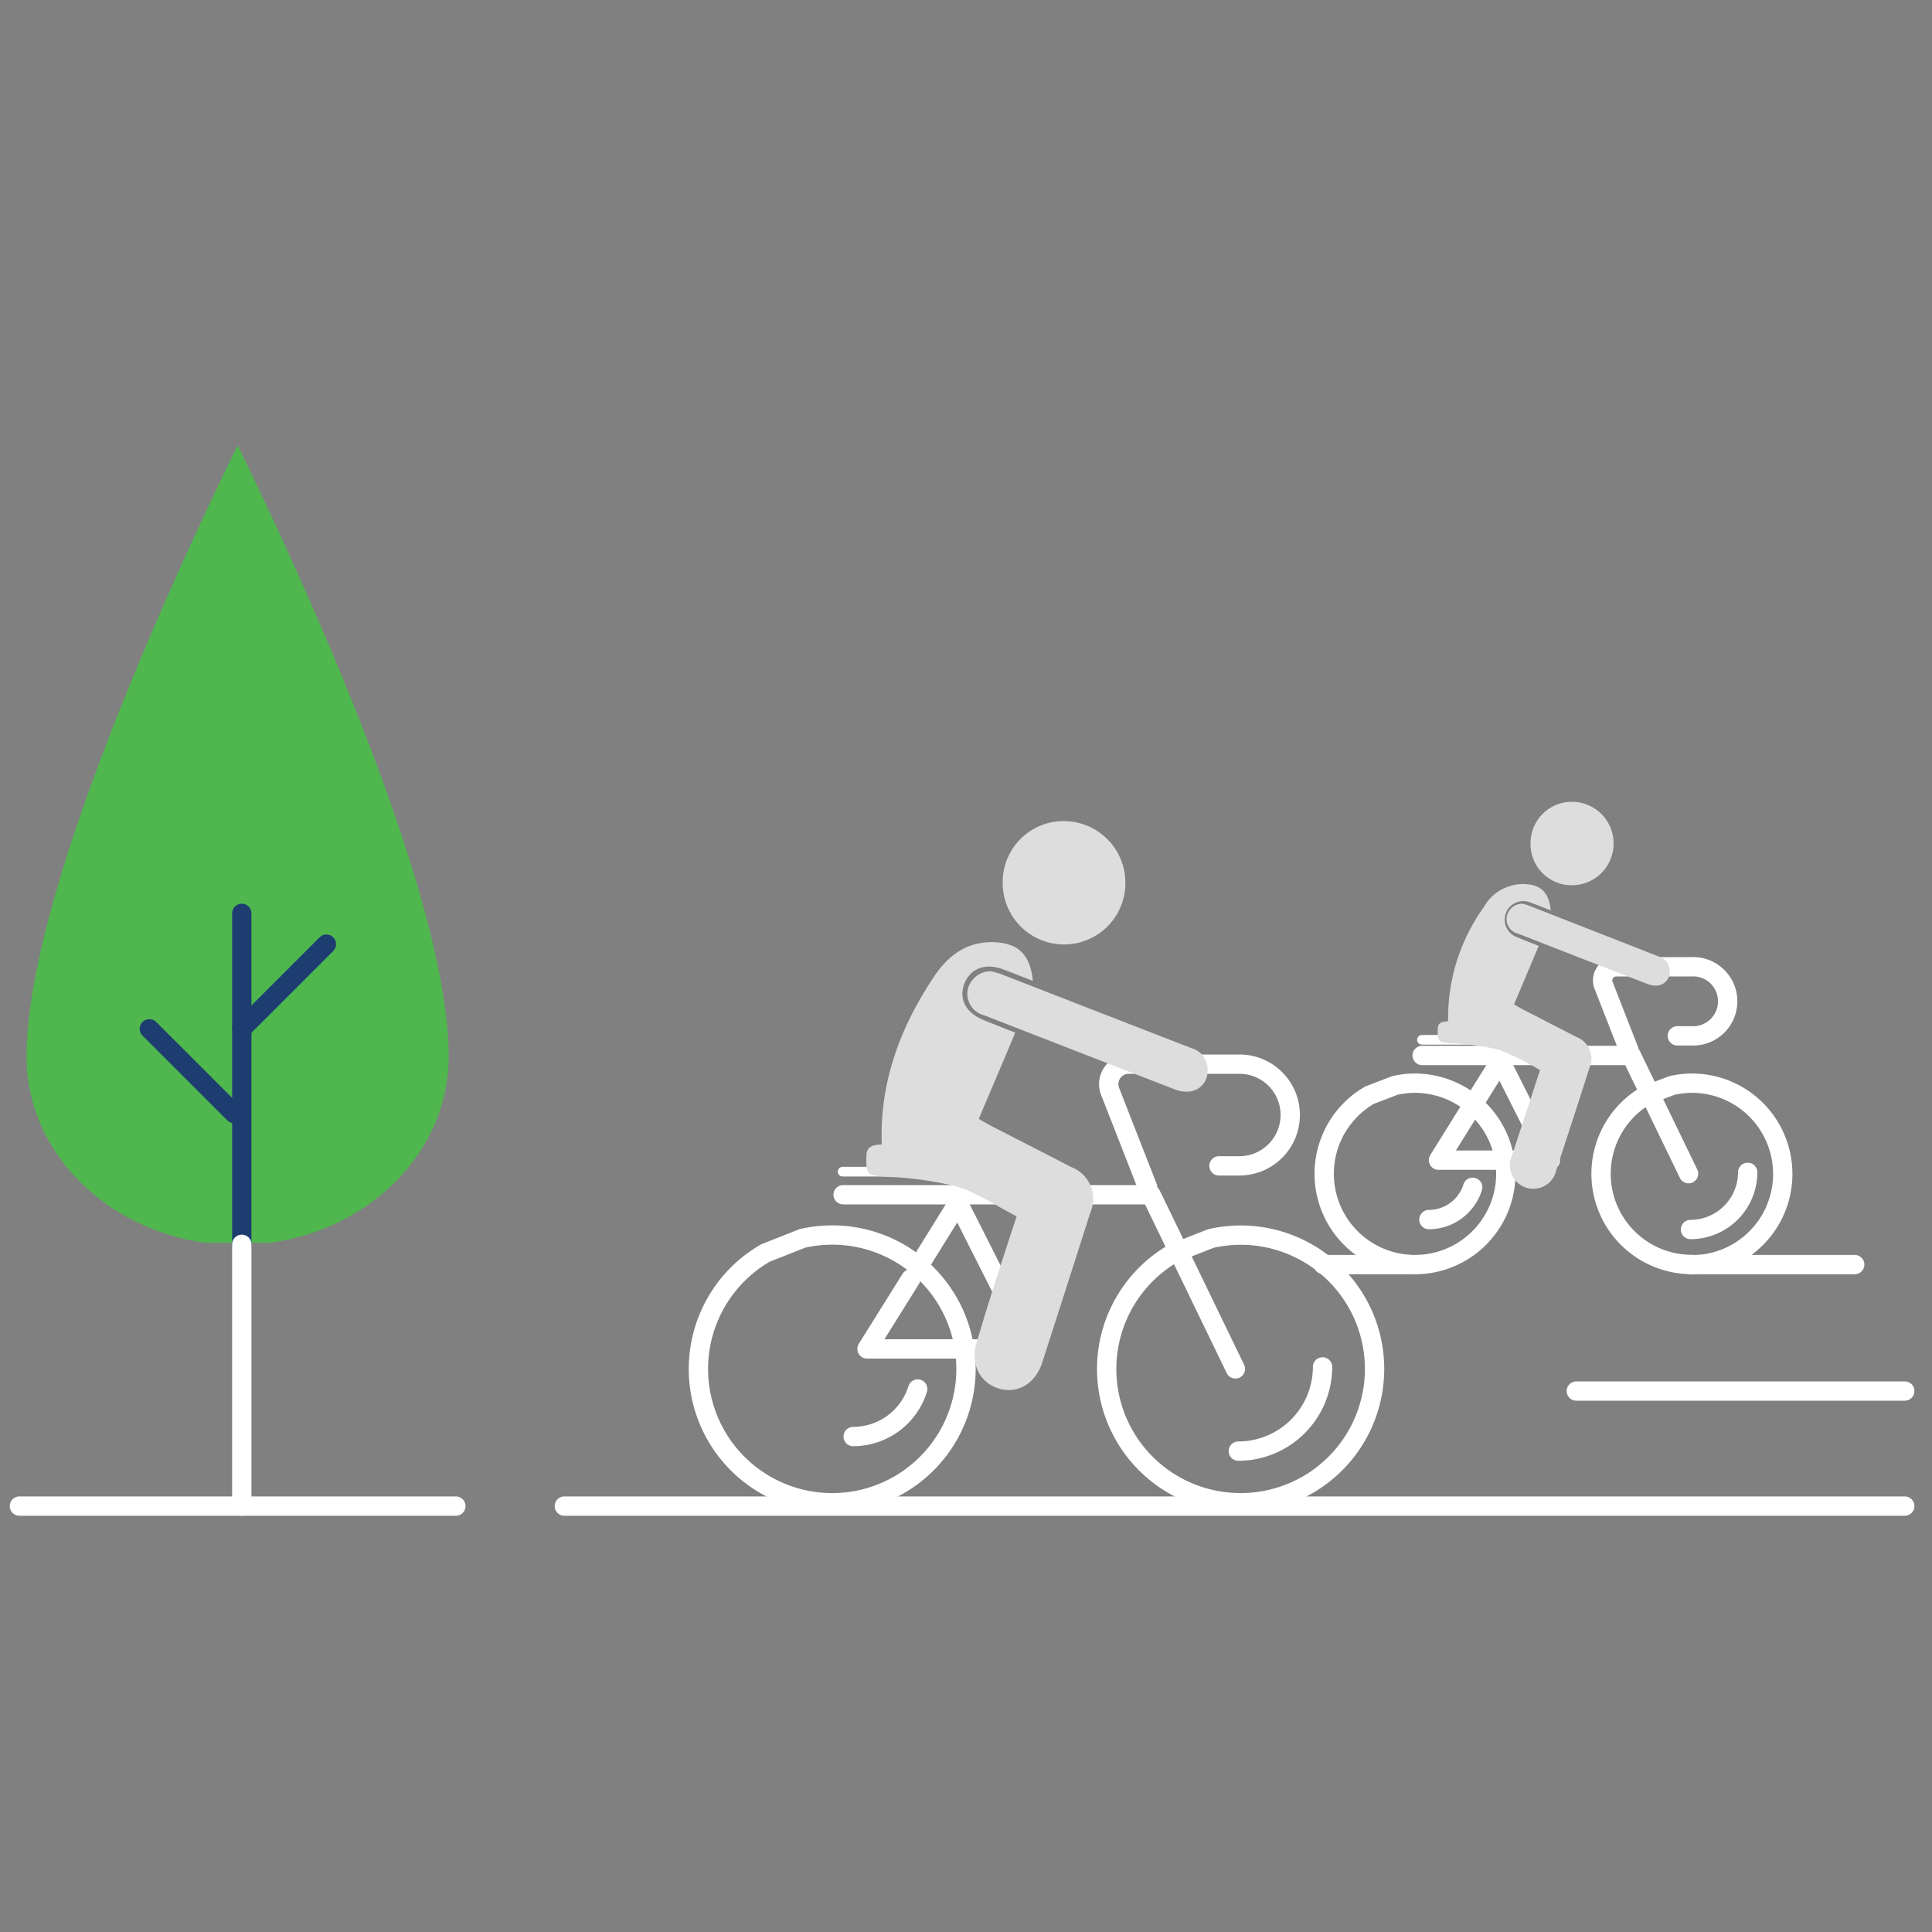 <svg id="Layer_1" data-name="Layer 1" xmlns="http://www.w3.org/2000/svg" viewBox="0 0 200 200"><rect x="0" y="0" width="200" height="200" fill="#808080" stroke="none"/><defs><style>.cls-1,.cls-2,.cls-4{fill:none;stroke-linecap:round;stroke-linejoin:round;}.cls-1,.cls-2{stroke:#fff;}.cls-1,.cls-4{stroke-width:2px;}.cls-3{fill:#4fb74e;}.cls-4{stroke:#1d3d70;}.cls-5{fill:#ddd;}</style></defs><path class="cls-1" d="M155.88,121.5a9.4,9.4,0,1,1-14.1-8.13l2.61-1a9.05,9.05,0,0,1,2.09-.24,9.42,9.42,0,0,1,9.29,8A9.23,9.23,0,0,1,155.88,121.5Z"/><polyline class="cls-1" points="147.22 109.26 168.87 109.26 174.8 121.5"/><path class="cls-1" d="M173.64,107.23h1.44a3.58,3.58,0,1,0,0-7.15H167.3A1.41,1.41,0,0,0,166,102l2.64,6.75"/><line class="cls-2" x1="147.2" y1="107.64" x2="152.35" y2="107.64"/><path class="cls-1" d="M152.45,122.91a4.76,4.76,0,0,1-4.53,3.34"/><polyline class="cls-1" points="152.52 114.31 155.31 109.83 160.49 120.1 155.77 120.1"/><polyline class="cls-1" points="155.19 120.1 148.91 120.1 151.98 115.17"/><path class="cls-1" d="M175.15,130.9a9.39,9.39,0,0,1-4.7-17.53l2.62-1a9.54,9.54,0,0,1,2.08-.24,9.4,9.4,0,1,1,0,18.8Z"/><path class="cls-1" d="M175,127.28a5.93,5.93,0,0,0,5.92-5.92"/><path class="cls-3" d="M2.75,109.4c0-16.72,15.19-49.67,21.85-63.31,6.66,13.64,21.85,46.59,21.85,63.31,0,9.72-8,17.8-18.47,19.25H21.22C10.77,127.2,2.75,119.12,2.75,109.4Z"/><line class="cls-4" x1="25.03" y1="128.81" x2="25.03" y2="94.55"/><line class="cls-4" x1="25.03" y1="106.5" x2="33.79" y2="97.74"/><line class="cls-4" x1="24.23" y1="115.27" x2="15.46" y2="106.5"/><line class="cls-1" x1="25.03" y1="155.91" x2="25.03" y2="128.81"/><path class="cls-1" d="M58.42,155.91H197.18"/><line class="cls-1" x1="47.19" y1="155.91" x2="2.01" y2="155.91"/><path class="cls-1" d="M100,141.71a13.85,13.85,0,1,1-20.76-12l3.85-1.52a14.07,14.07,0,0,1,3.06-.34,13.83,13.83,0,0,1,13.69,11.77A14.21,14.21,0,0,1,100,141.71Z"/><polyline class="cls-1" points="87.28 123.68 119.16 123.68 127.89 141.71"/><path class="cls-1" d="M126.19,120.69h2.12a5.27,5.27,0,0,0,5-6.89,5.25,5.25,0,0,0-5-3.64H116.85a2.07,2.07,0,0,0-1.93,2.83l3.89,9.94"/><line class="cls-2" x1="87.23" y1="121.29" x2="94.83" y2="121.29"/><path class="cls-1" d="M95,143.79a7,7,0,0,1-6.68,4.92"/><polyline class="cls-1" points="95.08 131.11 99.18 124.51 106.82 139.64 99.86 139.64"/><polyline class="cls-1" points="99.01 139.64 89.75 139.64 94.28 132.39"/><path class="cls-1" d="M128.41,155.56a13.84,13.84,0,0,1-6.92-25.83l3.86-1.52a13.85,13.85,0,1,1,3.06,27.35Z"/><path class="cls-1" d="M128.19,150.22a8.73,8.73,0,0,0,8.72-8.72"/><path class="cls-5" d="M159.42,110.78a26.3,26.3,0,0,0-4.22-2.1,24.28,24.28,0,0,0-5-.68c-1.3-.1-1.4-.15-1.37-1.43,0-.8.55-.8,1.08-.85a19.65,19.65,0,0,1,3.67-11.78,4.67,4.67,0,0,1,4.27-2.42c1.67.07,2.5.88,2.68,2.72-.75-.29-1.45-.57-2.15-.83A1.91,1.91,0,1,0,157,97c.77.32,1.54.62,2.29.92l-2.56,6.06.95.53,5.54,2.85a2.39,2.39,0,0,1,1.32,3.19q-1.69,5.28-3.43,10.57a2.43,2.43,0,1,1-4.58-1.52C157.49,116.65,158.45,113.76,159.42,110.78Z"/><path class="cls-5" d="M158.44,87.33A4.28,4.28,0,0,1,162.72,83a4.32,4.32,0,1,1,0,8.64A4.26,4.26,0,0,1,158.44,87.33Z"/><path class="cls-5" d="M157.59,93.55a5.17,5.17,0,0,1,.66.19L171.67,99a1.55,1.55,0,0,1,1.18,1.67,1.41,1.41,0,0,1-1.3,1.36,2.18,2.18,0,0,1-1-.17q-6.69-2.58-13.35-5.19A1.56,1.56,0,0,1,156,94.78,1.66,1.66,0,0,1,157.59,93.55Z"/><path class="cls-5" d="M105.24,125.92c-2.16-1.11-4.08-2.47-6.22-3.1a35.75,35.75,0,0,0-7.33-1c-1.92-.15-2.06-.22-2-2.11,0-1.17.81-1.17,1.59-1.24-.23-6.46,1.91-12.12,5.4-17.36,1.5-2.24,3.46-3.69,6.3-3.57,2.45.11,3.67,1.3,3.94,4-1.1-.43-2.13-.84-3.16-1.22-1.76-.65-3.31-.06-3.92,1.49s.12,3,1.88,3.74c1.13.47,2.27.91,3.38,1.35-1.26,3-2.5,5.91-3.78,8.93.58.33,1,.57,1.4.78,2.72,1.4,5.45,2.79,8.16,4.2a3.52,3.52,0,0,1,2,4.69q-2.49,7.8-5,15.58c-.72,2.2-2.6,3.27-4.55,2.64s-2.93-2.6-2.19-4.88C102.4,134.57,103.8,130.3,105.24,125.92Z"/><path class="cls-5" d="M103.8,91.38A6.3,6.3,0,0,1,110.09,85a6.38,6.38,0,0,1,6.41,6.42,6.35,6.35,0,0,1-12.7,0Z"/><path class="cls-5" d="M102.55,100.54a9.67,9.67,0,0,1,1,.27c6.59,2.56,13.18,5.14,19.78,7.69A2.3,2.3,0,0,1,125,111a2.07,2.07,0,0,1-1.92,2,3.21,3.21,0,0,1-1.52-.25q-9.84-3.81-19.66-7.64a2.3,2.3,0,0,1-1.71-2.72A2.45,2.45,0,0,1,102.55,100.54Z"/><line class="cls-1" x1="163.18" y1="144" x2="197.18" y2="144"/><line class="cls-1" x1="137" y1="130.91" x2="145.88" y2="130.91"/><line class="cls-1" x1="175" y1="130.91" x2="192" y2="130.91"/></svg>